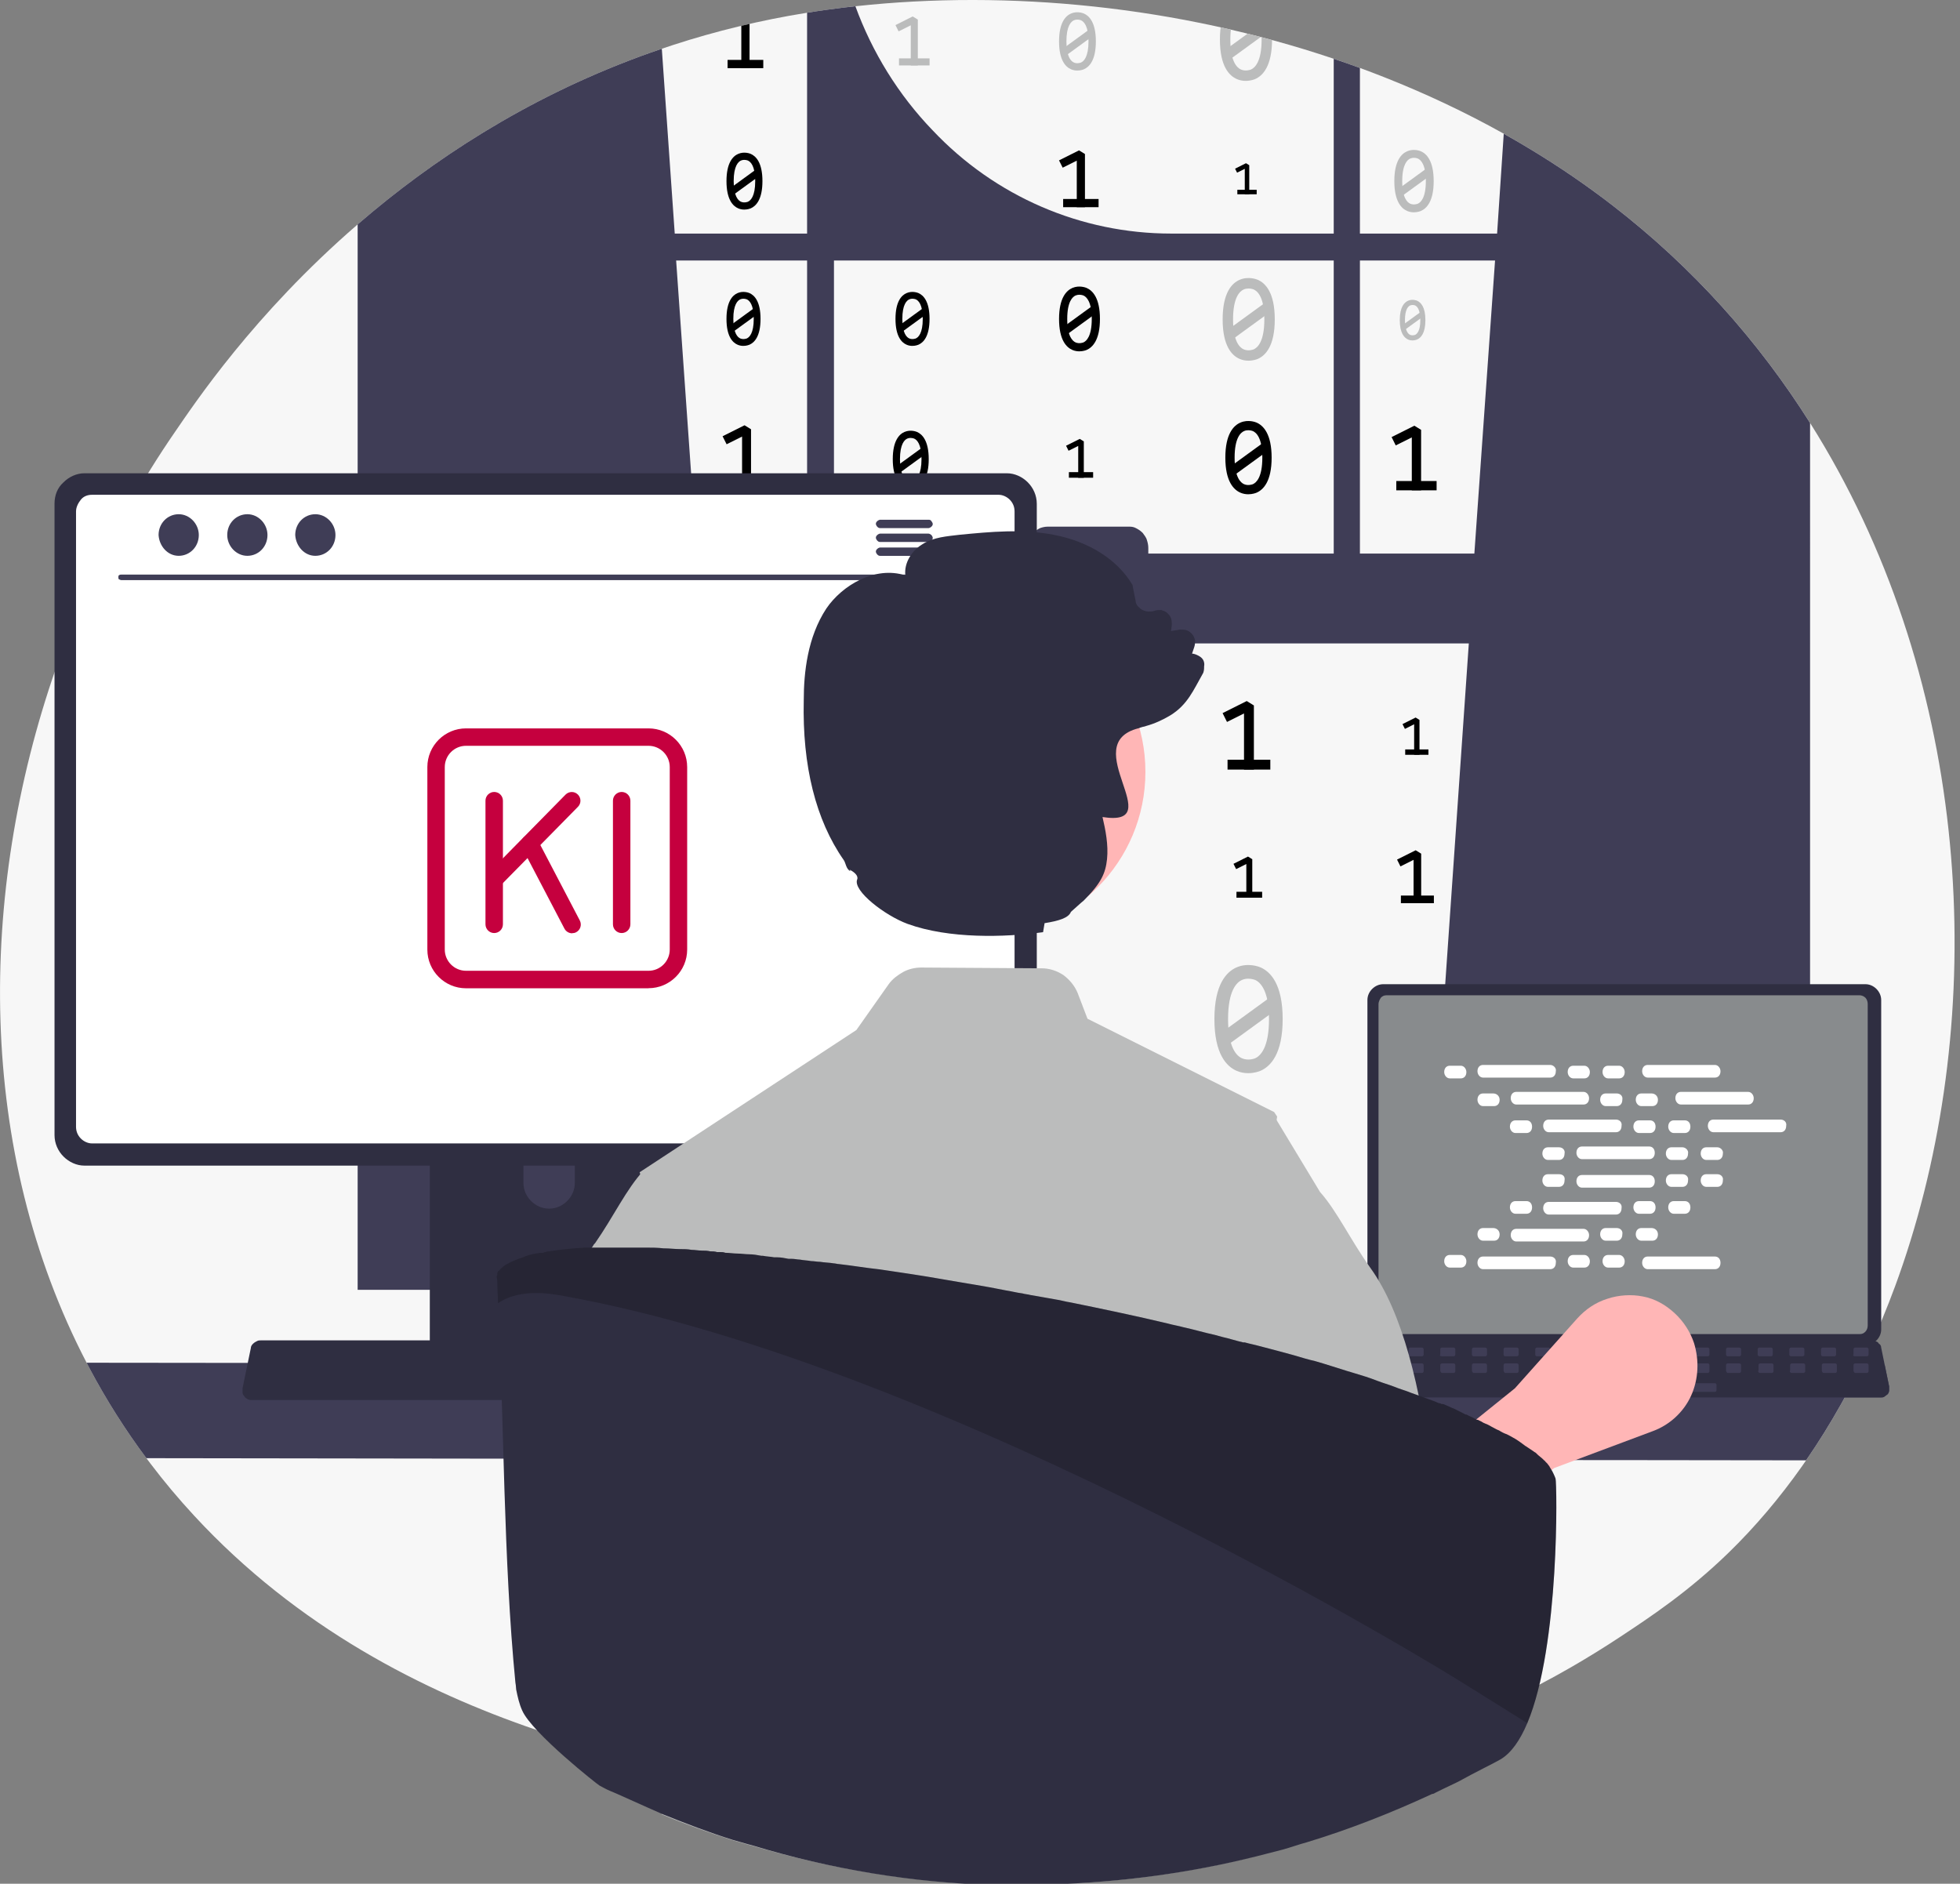 <?xml version="1.0" encoding="UTF-8"?>
<svg id="Ebene_1" xmlns="http://www.w3.org/2000/svg" xmlns:xlink="http://www.w3.org/1999/xlink" viewBox="0 0 719 691">
  <rect x="0" y="0" width="719" height="691" fill="#808080" stroke="none"/>
  <defs>
    <style>
      .cls-1 {
        fill: #2f2e41;
      }

      .cls-2 {
        fill: #fff;
      }

      .cls-3 {
        fill: #ffb6b6;
      }

      .cls-4, .cls-5 {
        fill: #c5003e;
      }

      .cls-6 {
        fill: #888b8d;
      }

      .cls-7 {
        fill: none;
      }

      .cls-8 {
        fill: #3f3d56;
      }

      .cls-9 {
        isolation: isolate;
        opacity: .2;
      }

      .cls-5, .cls-10 {
        opacity: 0;
      }

      .cls-10, .cls-11 {
        fill: #bbbcbc;
      }

      .cls-12 {
        clip-path: url(#clippath);
      }

      .cls-13 {
        fill: #f7f7f7;
      }
    </style>
    <clipPath id="clippath">
      <path class="cls-7" d="M695.05,472.2c-1.38,3.74-2.83,7.45-4.34,11.09-.2.5-.41.99-.62,1.48-.97,2.35-1.98,4.67-3.01,6.97-.19.41-.37.82-.56,1.23-.35.78-.71,1.56-1.08,2.34-.01.03-.03.06-.04.09-.29.66-.6,1.31-.91,1.96-.03.05-.05.11-.08.16-.2.44-.41.87-.62,1.31-.21.44-.42.87-.63,1.3-.08.18-.17.36-.26.54-.41.85-.83,1.7-1.25,2.55-.07.13-.13.27-.2.4-.22.44-.45.88-.68,1.33-.41.83-.83,1.64-1.26,2.46-.92,1.75-1.84,3.49-2.79,5.21-.43.8-.87,1.59-1.31,2.38-4.02,7.17-8.31,14.08-12.87,20.69-.47.7-.95,1.4-1.44,2.09-8.26,11.71-17.34,22.44-27.2,32-14.73,14.27-28.66,23.47-39.67,30.74-2.77,1.83-5.56,3.62-8.35,5.34-.28.18-.56.35-.84.52h0c-2.94,1.82-5.87,3.57-8.83,5.27-3.8,2.19-7.62,4.29-11.45,6.3-1.78.94-3.57,1.86-5.36,2.76-1.9.97-3.81,1.91-5.72,2.83-1.34.65-2.69,1.29-4.03,1.91-4.58,2.15-9.17,4.18-13.76,6.09h0c-2.39,1-4.76,1.97-7.15,2.91h-.01c-13.79,5.43-27.57,9.9-41.2,13.57-9.5,2.56-18.93,4.72-28.22,6.53-34.02,6.66-66.25,8.69-94.06,8.48h-.75s-.03-.01-.03-.01c-41.16-.38-72.47-5.65-85.24-8.04-7.11-1.33-15.21-2.85-24.06-4.7-17.14-3.58-37.12-8.43-58.26-15.65h-.01c-41.64-14.21-87.78-37.61-125.72-78.68-5.68-6.14-11-12.48-15.94-19.01-.52-.68-1.03-1.36-1.54-2.05-7.76-10.41-14.62-21.28-20.61-32.49-.45-.84-.89-1.68-1.32-2.52-40.43-77.66-40.05-171.85-11.34-254.51,1.37-3.94,2.8-7.86,4.3-11.74,1.15-3.03,2.36-6.03,3.6-9.02,1.32-3.19,2.69-6.36,4.1-9.5,2.25-5.05,4.62-10.03,7.1-14.94,1.12-2.22,2.26-4.44,3.42-6.63.17-.33.34-.65.51-.97,1.2-2.26,2.43-4.51,3.69-6.73,5.29-9.46,10.99-18.62,17.06-27.43,7.03-10.19,28.7-42.99,67-76.1,1.87-1.62,3.78-3.23,5.73-4.85,27.27-22.59,62.35-44.83,105.85-59.58,1.46-.5,2.93-.99,4.41-1.47,15.26-4.95,31.55-8.96,48.88-11.74,2.35-.38,4.71-.74,7.1-1.07,2.09-.29,4.19-.56,6.31-.82,1.39-.16,2.79-.33,4.18-.48.04,0,.09-.01.13-.01,56.44-6.14,118.21-.01,175.47,19.27,2.91.98,5.81,1.99,8.7,3.04.3.11.61.22.91.33,2.94,1.07,5.86,2.19,8.78,3.34,15.12,5.96,29.85,12.88,43.98,20.78,3.6,2.02,7.17,4.1,10.69,6.25,10.04,6.11,19.73,12.74,29.02,19.9,29.81,22.98,53.88,50.17,72.66,79.95,3.57,5.67,6.96,11.43,10.15,17.27,51.52,94.19,54.14,209.79,20.9,299.78Z"/>
    </clipPath>
  </defs>
  <path class="cls-13" d="M695.05,472.2c-1.38,3.74-2.83,7.45-4.34,11.09-.2.5-.41.99-.62,1.48-.97,2.35-1.98,4.67-3.01,6.97-.19.41-.37.82-.56,1.23-.35.78-.71,1.56-1.08,2.34-.01.03-.03.06-.04.09-.29.66-.6,1.31-.91,1.96-.03.05-.05.11-.08.16-.2.44-.41.87-.62,1.31-.21.44-.42.87-.63,1.3-.08.18-.17.36-.26.54-.41.85-.83,1.7-1.25,2.55-.07.13-.13.27-.2.4-.22.44-.45.88-.68,1.33-.41.83-.83,1.64-1.26,2.46-.92,1.75-1.84,3.49-2.79,5.21-.43.8-.87,1.59-1.31,2.38-4.02,7.17-8.31,14.08-12.87,20.69-.47.7-.95,1.4-1.44,2.09-8.26,11.71-17.34,22.44-27.2,32-14.73,14.27-28.66,23.47-39.67,30.74-2.77,1.83-5.56,3.62-8.35,5.34-.28.18-.56.35-.84.52h0c-2.94,1.82-5.87,3.57-8.83,5.27-3.8,2.19-7.62,4.29-11.45,6.3-1.78.94-3.57,1.86-5.36,2.76-1.9.97-3.81,1.91-5.72,2.83-1.34.65-2.69,1.29-4.03,1.91-4.58,2.15-9.17,4.18-13.76,6.09h0c-2.39,1-4.76,1.97-7.15,2.91h-.01c-13.79,5.43-27.57,9.9-41.2,13.57-9.5,2.56-18.93,4.72-28.22,6.53-34.02,6.66-66.25,8.69-94.06,8.48h-.75s-.03-.01-.03-.01c-41.16-.38-72.47-5.65-85.24-8.04-7.11-1.33-15.21-2.85-24.06-4.7-17.14-3.58-37.12-8.43-58.26-15.65h-.01c-41.64-14.21-87.78-37.61-125.72-78.68-5.68-6.14-11-12.48-15.94-19.01-.52-.68-1.03-1.36-1.54-2.05-7.76-10.41-14.62-21.28-20.61-32.49-.45-.84-.89-1.68-1.32-2.52-40.43-77.66-40.05-171.85-11.34-254.51,1.37-3.94,2.8-7.86,4.3-11.74,1.15-3.03,2.36-6.03,3.6-9.02,1.32-3.19,2.69-6.36,4.1-9.5,2.25-5.05,4.62-10.03,7.1-14.94,1.12-2.22,2.26-4.44,3.42-6.63.17-.33.34-.65.51-.97,1.2-2.26,2.43-4.51,3.69-6.73,5.29-9.46,10.99-18.62,17.06-27.43,7.03-10.19,28.7-42.99,67-76.1,1.87-1.62,3.78-3.23,5.73-4.85,27.27-22.59,62.35-44.83,105.85-59.58,1.46-.5,2.93-.99,4.41-1.47,15.26-4.95,31.55-8.96,48.88-11.74,2.35-.38,4.71-.74,7.1-1.07,2.09-.29,4.19-.56,6.31-.82,1.39-.16,2.79-.33,4.18-.48.04,0,.09-.01.13-.01,56.44-6.14,118.21-.01,175.47,19.27,2.91.98,5.81,1.99,8.7,3.04.3.11.61.22.91.33,2.94,1.07,5.86,2.19,8.78,3.34,15.12,5.96,29.85,12.88,43.98,20.78,3.6,2.02,7.17,4.1,10.69,6.25,10.04,6.11,19.73,12.74,29.02,19.9,29.81,22.98,53.88,50.17,72.66,79.95,3.57,5.67,6.96,11.43,10.15,17.27,51.52,94.19,54.14,209.79,20.9,299.78Z"/>
  <g class="cls-12">
    <g>
      <path d="M334.03,178.88c-.67,0-1.44-.11-2.21-.44-1.97-.84-4.32-3.26-4.32-10s2.35-9.16,4.32-10c2.21-.94,4.32-.1,4.55,0h0c1.97.84,4.32,3.26,4.32,10s-2.35,9.16-4.32,10c-.15.06-1.09.44-2.34.44ZM334.03,160.64c-.37,0-.78.06-1.18.23-1.01.43-2.71,1.99-2.71,7.58s1.7,7.14,2.71,7.57c1.21.52,2.47,0,2.48,0,1.01-.43,2.71-1.99,2.71-7.57s-1.7-7.14-2.71-7.57c-.01,0-.57-.23-1.3-.23Z"/>
      <rect x="328.11" y="167.56" width="11.95" height="2.64" transform="translate(-35.44 228.75) rotate(-36.02)"/>
    </g>
    <g>
      <path d="M395.93,128.88c-.77,0-1.64-.13-2.52-.5-2.24-.96-4.91-3.71-4.91-11.38s2.67-10.42,4.91-11.38c2.52-1.07,4.91-.11,5.18,0h0c2.24.96,4.91,3.71,4.91,11.38s-2.67,10.42-4.91,11.38c-.17.07-1.24.5-2.66.5ZM395.94,108.12c-.42,0-.89.07-1.35.26-1.15.49-3.09,2.27-3.09,8.62s1.94,8.13,3.09,8.62c1.38.59,2.81,0,2.82,0,1.15-.49,3.09-2.27,3.09-8.62s-1.93-8.13-3.09-8.62c-.01,0-.65-.26-1.48-.26Z"/>
      <rect x="389.2" y="116" width="13.6" height="3" transform="translate(6.61 255.33) rotate(-36.02)"/>
    </g>
    <g>
      <path class="cls-11" d="M395.19,25.88c-.69,0-1.47-.11-2.27-.45-2.02-.86-4.42-3.34-4.42-10.24s2.4-9.38,4.42-10.24c2.26-.97,4.42-.1,4.66,0h0c2.02.86,4.42,3.34,4.42,10.24s-2.4,9.38-4.42,10.24c-.16.07-1.12.45-2.39.45ZM395.19,7.19c-.38,0-.8.06-1.21.24-1.04.44-2.78,2.04-2.78,7.76s1.74,7.32,2.78,7.76c1.24.53,2.53,0,2.54,0,1.04-.44,2.78-2.04,2.78-7.76s-1.74-7.31-2.78-7.76c-.01,0-.58-.24-1.33-.24Z"/>
      <rect class="cls-11" x="389.13" y="14.29" width="12.24" height="2.7" transform="translate(66.37 235.42) rotate(-36.02)"/>
    </g>
    <g>
      <path class="cls-11" d="M518.65,77.88c-.74,0-1.58-.12-2.43-.48-2.16-.92-4.73-3.57-4.73-10.96s2.57-10.04,4.73-10.96c2.42-1.03,4.73-.11,4.98,0h0c2.16.92,4.73,3.57,4.73,10.96s-2.57,10.04-4.73,10.96c-.17.07-1.2.48-2.56.48ZM518.66,57.89c-.4,0-.85.06-1.3.25-1.11.47-2.97,2.18-2.97,8.3s1.86,7.83,2.97,8.3c1.33.57,2.71,0,2.72,0,1.11-.47,2.97-2.18,2.97-8.3s-1.86-7.82-2.97-8.3c-.01,0-.62-.25-1.42-.25Z"/>
      <rect class="cls-11" x="512.17" y="65.48" width="13.1" height="2.89" transform="translate(59.81 317.83) rotate(-36.02)"/>
    </g>
    <g>
      <path class="cls-11" d="M518.15,124.88c-.48,0-1.02-.08-1.58-.32-1.4-.6-3.08-2.32-3.08-7.13s1.67-6.53,3.08-7.13c1.58-.67,3.08-.07,3.24,0h0c1.4.6,3.08,2.32,3.08,7.13s-1.67,6.53-3.08,7.13c-.11.05-.78.31-1.66.31ZM518.16,111.88c-.26,0-.55.04-.84.16-.72.31-1.93,1.42-1.93,5.4s1.21,5.09,1.93,5.4c.87.37,1.76,0,1.77,0,.72-.31,1.93-1.42,1.93-5.4s-1.21-5.09-1.93-5.4c0,0-.41-.17-.92-.17Z"/>
      <rect class="cls-11" x="513.94" y="116.82" width="8.52" height="1.88" transform="translate(29.82 327.24) rotate(-36.02)"/>
    </g>
    <g>
      <path d="M457.91,181.31c-.87,0-1.85-.14-2.85-.57-2.53-1.08-5.56-4.19-5.56-12.87s3.02-11.79,5.56-12.87c2.85-1.21,5.56-.13,5.86,0h0c2.53,1.08,5.56,4.19,5.56,12.87s-3.02,11.79-5.56,12.87c-.2.08-1.41.57-3.01.57ZM457.91,157.82c-.47,0-1,.07-1.52.3-1.3.56-3.49,2.56-3.49,9.75s2.19,9.19,3.49,9.75c1.56.67,3.18,0,3.19,0,1.3-.56,3.49-2.56,3.49-9.75s-2.19-9.19-3.49-9.75c-.02,0-.73-.3-1.67-.3Z"/>
      <rect x="450.29" y="166.74" width="15.39" height="3.39" transform="translate(-11.49 301.52) rotate(-36.02)"/>
    </g>
    <g>
      <path class="cls-11" d="M457.98,132.31c-.98,0-2.09-.16-3.21-.64-2.86-1.22-6.26-4.73-6.26-14.52s3.41-13.3,6.26-14.52c3.21-1.37,6.27-.14,6.6,0h0c2.86,1.22,6.26,4.73,6.26,14.52s-3.41,13.3-6.26,14.52c-.22.09-1.58.64-3.39.64ZM457.99,105.83c-.53,0-1.13.08-1.72.34-1.47.63-3.94,2.89-3.94,11s2.47,10.37,3.94,11c1.76.75,3.59,0,3.6,0,1.47-.63,3.94-2.89,3.94-11s-2.47-10.37-3.94-11c-.02,0-.83-.34-1.88-.34Z"/>
      <rect class="cls-11" x="449.39" y="115.88" width="17.35" height="3.83" transform="translate(18.3 291.89) rotate(-36.02)"/>
    </g>
    <g>
      <path class="cls-11" d="M457.9,393.67c-1.28,0-2.73-.21-4.21-.84-3.74-1.6-8.2-6.19-8.2-19s4.46-17.4,8.2-19c4.2-1.79,8.2-.19,8.64,0h0c3.74,1.6,8.2,6.19,8.2,19s-4.46,17.4-8.2,19c-.29.12-2.07.84-4.44.84ZM457.91,359.01c-.7,0-1.48.11-2.25.44-1.93.82-5.16,3.78-5.16,14.39s3.23,13.57,5.16,14.39c2.31.99,4.69,0,4.71,0,1.92-.82,5.15-3.78,5.15-14.39s-3.23-13.57-5.15-14.39c-.02,0-1.08-.44-2.46-.44Z"/>
      <rect class="cls-11" x="446.67" y="372.17" width="22.71" height="5.01" transform="translate(-132.76 340.97) rotate(-36.02)"/>
    </g>
    <g>
      <path class="cls-11" d="M456.98,29.67c-.98,0-2.09-.16-3.21-.64-2.86-1.22-6.26-4.73-6.26-14.52s3.41-13.3,6.26-14.52c3.21-1.37,6.27-.14,6.6,0h0c2.86,1.22,6.26,4.73,6.26,14.52s-3.41,13.3-6.26,14.52c-.22.09-1.58.64-3.39.64ZM456.99,3.18c-.53,0-1.13.08-1.72.34-1.47.63-3.94,2.89-3.94,11s2.47,10.37,3.94,11c1.76.75,3.59,0,3.6,0,1.47-.63,3.94-2.89,3.94-11s-2.47-10.37-3.94-11c-.02,0-.83-.34-1.88-.34Z"/>
      <rect class="cls-11" x="448.39" y="13.24" width="17.35" height="3.83" transform="translate(78.47 271.68) rotate(-36.02)"/>
    </g>
    <g>
      <path d="M334.69,126.88c-.64,0-1.36-.1-2.1-.42-1.87-.8-4.09-3.09-4.09-9.48s2.23-8.69,4.09-9.48c2.1-.89,4.09-.09,4.31,0h0c1.87.8,4.09,3.09,4.09,9.48s-2.23,8.69-4.09,9.48c-.14.06-1.04.42-2.22.42ZM334.7,109.58c-.35,0-.74.05-1.12.22-.96.41-2.57,1.89-2.57,7.18s1.61,6.77,2.57,7.18c1.15.49,2.34,0,2.35,0,.96-.41,2.57-1.89,2.57-7.18s-1.61-6.77-2.57-7.18c-.01,0-.54-.22-1.23-.22Z"/>
      <rect x="329.08" y="116.15" width="11.33" height="2.5" transform="translate(-5.04 219.3) rotate(-36.02)"/>
    </g>
    <g>
      <path d="M272.69,126.88c-.64,0-1.36-.1-2.1-.42-1.87-.8-4.09-3.09-4.09-9.48s2.23-8.69,4.09-9.48c2.1-.89,4.09-.09,4.31,0h0c1.87.8,4.09,3.09,4.09,9.48s-2.23,8.69-4.09,9.48c-.14.06-1.04.42-2.22.42ZM272.7,109.58c-.35,0-.74.05-1.12.22-.96.41-2.57,1.89-2.57,7.18s1.61,6.77,2.57,7.18c1.15.49,2.34,0,2.35,0,.96-.41,2.57-1.89,2.57-7.18s-1.61-6.77-2.57-7.18c-.01,0-.54-.22-1.23-.22Z"/>
      <rect x="267.08" y="116.15" width="11.33" height="2.5" transform="translate(-16.89 182.84) rotate(-36.02)"/>
    </g>
    <g>
      <path d="M273.03,76.88c-.67,0-1.44-.11-2.21-.44-1.97-.84-4.32-3.26-4.32-10s2.35-9.16,4.32-10c2.21-.94,4.32-.1,4.55,0h0c1.97.84,4.32,3.26,4.32,10s-2.35,9.16-4.32,10c-.15.06-1.09.44-2.34.44ZM273.03,58.64c-.37,0-.78.06-1.18.23-1.01.43-2.71,1.99-2.71,7.58s1.7,7.14,2.71,7.57c1.21.52,2.47,0,2.48,0,1.01-.43,2.71-1.99,2.71-7.57s-1.7-7.14-2.71-7.57c-.01,0-.57-.23-1.3-.23Z"/>
      <rect x="267.11" y="65.56" width="11.95" height="2.64" transform="translate(12.88 173.38) rotate(-36.02)"/>
    </g>
    <g>
      <polygon points="398 76 395 76 395 58.93 389.83 61.51 388.49 58.83 395.83 55.16 398 56.5 398 76"/>
      <rect x="390" y="73" width="13" height="3"/>
    </g>
    <g>
      <polygon points="521.31 179.87 517.9 179.87 517.9 160.45 512.01 163.39 510.49 160.33 518.84 156.16 521.31 157.68 521.31 179.87"/>
      <rect x="512.21" y="176.46" width="14.79" height="3.41"/>
    </g>
    <g>
      <polygon points="459.97 282.31 456.35 282.31 456.35 261.71 450.11 264.83 448.49 261.59 457.35 257.16 459.97 258.78 459.97 282.31"/>
      <rect x="450.31" y="278.69" width="15.69" height="3.62"/>
    </g>
    <g>
      <polygon points="521.34 331.31 518.55 331.31 518.55 315.41 513.74 317.82 512.49 315.32 519.32 311.9 521.34 313.15 521.34 331.31"/>
      <rect x="513.9" y="328.52" width="12.1" height="2.79"/>
    </g>
    <g>
      <polygon points="459.38 329.31 457.2 329.31 457.2 316.94 453.46 318.81 452.49 316.87 457.81 314.21 459.38 315.18 459.38 329.31"/>
      <rect x="453.58" y="327.14" width="9.42" height="2.17"/>
    </g>
    <g>
      <polygon points="520.72 276.87 518.76 276.87 518.76 265.68 515.37 267.38 514.49 265.62 519.3 263.21 520.72 264.09 520.72 276.87"/>
      <rect x="515.48" y="274.91" width="8.52" height="1.97"/>
    </g>
    <g>
      <polygon class="cls-11" points="336.69 24 334.1 24 334.1 9.28 329.64 11.51 328.49 9.2 334.82 6.03 336.69 7.19 336.69 24"/>
      <rect class="cls-11" x="329.79" y="21.41" width="11.21" height="2.59"/>
    </g>
    <g>
      <polygon points="274.96 25 271.94 25 271.94 7.8 266.73 10.4 265.38 7.7 272.77 4 274.96 5.35 274.96 25"/>
      <rect x="266.9" y="21.98" width="13.1" height="3.02"/>
    </g>
    <g>
      <polygon points="275.51 178.87 272.22 178.87 272.22 160.14 266.55 162.97 265.07 160.03 273.13 156 275.51 157.47 275.51 178.87"/>
      <rect x="266.73" y="175.58" width="14.27" height="3.29"/>
    </g>
    <g>
      <polygon points="397.58 175.26 395.53 175.26 395.53 163.58 391.99 165.35 391.07 163.51 396.1 161 397.58 161.92 397.58 175.26"/>
      <rect x="392.11" y="173.2" width="8.89" height="2.05"/>
    </g>
    <g>
      <polygon points="458.27 71.26 456.63 71.26 456.63 61.93 453.81 63.34 453.07 61.88 457.08 59.87 458.27 60.61 458.27 71.26"/>
      <rect x="453.9" y="69.62" width="7.1" height="1.64"/>
    </g>
  </g>
  <g>
    <g>
      <path class="cls-8" d="M591.34,75.2c-9.29-7.16-18.98-13.79-29.02-19.9-3.52-2.15-7.09-4.23-10.69-6.25l-2.44,36.63h-50.32V24.93c-.3-.11-.61-.22-.91-.33-2.89-1.05-5.79-2.06-8.7-3.04v64.12h-59.67c-32.87,0-64.49-13.5-87.5-37.91-12.53-13-22.12-28.57-28.3-45.48-.04,0-.09.01-.13.01-1.39.15-2.79.32-4.18.48-2.12.26-4.22.53-6.31.82-2.39.33-4.75.69-7.1,1.07v81.01h-48.55l-4.74-67.8c-43.5,14.75-78.58,36.99-105.85,59.58-1.95,1.62-3.86,3.23-5.73,4.85v390.83h143.38l-.91-13.08-.35-5.1-.03-.52-1.24-17.92-.2-2.86-.12-1.81-.08-1.24h0s-.35-4.9-.35-4.9l-.15-2.17-.88-12.63-.28-4.09-3.52-50.64-.49-7.07-.42-6.09-.35-5.08-.56-8.08-.47-6.85-.44-6.31-.5-7.13-5.1-73.54h280.68l-8.66,125-.29,4.07-.95,13.77-.26,3.63-3.74,54.02-.77,11.05-1.48,21.55-.28,4.02h141.61V155.15c-18.78-29.78-42.85-56.97-72.66-79.95ZM254.4,185.84l-.36-5.11-.58-8.06-5.43-77.12h48.04v107.51h-40.46l-.67-9.52-.54-7.7ZM489.26,203.06h-68.02v-2.08c0-1.04-.25-2.08-.51-2.85-.25-1.05-1.01-1.82-1.51-2.6-.77-.78-1.52-1.3-2.53-1.81-1.01-.53-1.77-.53-2.78-.53h-29.59c-1.01,0-2.02.26-2.78.53-.87.43-1.54.88-2.19,1.48-.12.11-.23.22-.34.33-.75.78-1.26,1.55-1.52,2.6-.24,1.04-.5,2.07-.5,2.85v2.08h-71.06v-107.51h183.33v107.51ZM498.87,203.06v-107.51h49.57l-7.59,107.51h-41.98Z"/>
      <path class="cls-8" d="M693,508.55v1.46c0,.58-.3,1.16-.58,1.45-.3.29-.88.58-1.18.87-.28.29-.86.29-1.44.29h-13.08c-.43.8-.87,1.59-1.31,2.38-4.02,7.17-8.31,14.08-12.87,20.69l-71.49-.09h-9.41s-3.69-.01-3.69-.01l-11.64-.02-17.99-.02-16.09-.03h-7.88s-1.18,0-1.18,0l-49.96-.07h-7.47s-16.8-.03-16.8-.03l-11.05-.02-14.33-.02h-.01l-41.28-.05-75.73-.1h-3.73l-21.59-.03h-12.47s-41.79-.07-41.79-.07l-8.56-.02-23.42-.03h-10.27s-131.02-.18-131.02-.18c-7.76-10.41-14.62-21.28-20.61-32.49-.45-.84-.89-1.68-1.32-2.52l38.42.04,24.6.03h0l44.6.06,19.67.03,24.58.03,16.93.02,16.7.02,14.12.02h.54l12.55.02h12.88s22.44.04,22.44.04h9.63s1.35.01,1.35.01h5.78s0,0,.01,0l16.19.02,23.58.02,109.3.13h8.71s14.86.03,14.86.03l8.9.02h8.17s12.34.03,12.34.03h11.93s6.23.02,6.23.02h9.61s7.42.01,7.42.01l6.19.02h11.61s5.44.02,5.44.02h11.91s6.16.02,6.16.02h11.62s5.46.02,5.46.02h11.62s6.13.02,6.13.02h11.61s5.5.01,5.5.01h6.12s5.5.02,5.5.02h11.9s6.12.02,6.12.02h5.5s6.12,0,6.12,0h5.51s6.09.02,6.09.02h5.52s5.94.01,5.94.01l1.62,7.87Z"/>
      <g>
        <path class="cls-1" d="M501.62,366.84v120.8c0,1.45.58,2.9,1.74,4.07,1.16,1.16,2.61,1.74,4.07,1.74h176.85c1.45,0,2.9-.58,4.07-1.74s1.74-2.61,1.74-4.07v-120.8c0-1.45-.58-2.9-1.74-4.07-1.16-1.16-2.61-1.74-4.07-1.74h-176.85c-1.45,0-2.9.58-4.07,1.74s-1.74,2.61-1.74,4.07Z"/>
        <path class="cls-6" d="M505.69,368.29v117.9c0,.87.29,1.74.87,2.32s1.45.87,2.03.87h173.66c.87,0,1.45-.29,2.03-.87s.87-1.45.87-2.32v-117.9c0-.87-.29-1.74-.87-2.32-.58-.58-1.45-.87-2.03-.87h-173.66c-.87,0-1.45.29-2.03.87-.58.87-.87,1.74-.87,2.32Z"/>
        <path class="cls-1" d="M693,508.55v1.46c0,.58-.3,1.16-.58,1.45-.3.29-.88.58-1.18.87-.28.29-.86.29-1.44.29h-189.34c-.58,0-.87,0-1.45-.29-.29,0-.87-.58-1.16-.87-.29-.58-.58-.87-.88-1.45v-1.46l.92-4.51.73-3.58h.01l.41-2.03.18-.87.27-1.32.39-1.91c.29-.58.58-.88.87-1.46.29-.28.87-.58,1.45-.87.3-.29.88-.29,1.16-.29h183.24c.12,0,.3,0,.48.03.25.02.51.09.68.26.08,0,.18.01.25.02.49.07.96.35,1.21.85.58.3.86.88.86,1.46l.89,4.35.41,2,1.62,7.87Z"/>
        <path class="cls-8" d="M680.51,497.52h4.36c.29,0,.58-.29.58-.58v-2.03c0-.29-.29-.58-.58-.58h-4.36c-.29,0-.58.29-.58.58v2.03c-.29.29,0,.58.58.58Z"/>
        <path class="cls-8" d="M668.6,497.52h4.36c.29,0,.58-.29.58-.58v-2.03c0-.29-.29-.58-.58-.58h-4.36c-.29,0-.58.29-.58.58v2.03c0,.29.29.58.58.58Z"/>
        <path class="cls-8" d="M656.98,497.52h4.36c.29,0,.58-.29.58-.58v-2.03c0-.29-.29-.58-.58-.58h-4.36c-.29,0-.58.29-.58.58v2.03c0,.29.29.58.58.58Z"/>
        <path class="cls-8" d="M645.37,497.52h4.36c.29,0,.58-.29.58-.58v-2.03c0-.29-.29-.58-.58-.58h-4.36c-.29,0-.58.29-.58.58v2.03c0,.29.29.58.58.58Z"/>
        <path class="cls-8" d="M633.75,497.52h4.36c.29,0,.58-.29.58-.58v-2.03c0-.29-.29-.58-.58-.58h-4.36c-.29,0-.58.29-.58.58v2.03c0,.29.29.58.58.58Z"/>
        <path class="cls-8" d="M622.14,497.52h4.36c.29,0,.58-.29.58-.58v-2.03c0-.29-.29-.58-.58-.58h-4.36c-.29,0-.58.29-.58.58v2.03c-.29.29.29.58.58.58Z"/>
        <path class="cls-8" d="M610.52,497.52h4.36c.29,0,.58-.29.58-.58v-2.03c0-.29-.29-.58-.58-.58h-4.36c-.29,0-.58.29-.58.58v2.03c-.29.29,0,.58.58.58Z"/>
        <path class="cls-8" d="M598.9,497.52h4.36c.29,0,.58-.29.58-.58v-2.03c0-.29-.29-.58-.58-.58h-4.36c-.29,0-.58.29-.58.58v2.03c-.29.29,0,.58.58.58Z"/>
        <path class="cls-8" d="M587,497.52h4.36c.29,0,.58-.29.58-.58v-2.03c0-.29-.29-.58-.58-.58h-4.36c-.29,0-.58.29-.58.58v2.03c0,.29.29.58.58.58Z"/>
        <path class="cls-8" d="M575.38,497.52h4.36c.29,0,.58-.29.58-.58v-2.03c0-.29-.29-.58-.58-.58h-4.36c-.29,0-.58.29-.58.58v2.03c0,.29.29.58.58.58Z"/>
        <path class="cls-8" d="M563.77,497.52h4.36c.29,0,.58-.29.58-.58v-2.03c0-.29-.29-.58-.58-.58h-4.36c-.29,0-.58.29-.58.58v2.03c0,.29.29.58.58.58Z"/>
        <path class="cls-8" d="M552.15,497.52h4.36c.29,0,.58-.29.58-.58v-2.03c0-.29-.29-.58-.58-.58h-4.36c-.29,0-.58.29-.58.58v2.03c0,.29.29.58.58.58Z"/>
        <path class="cls-8" d="M540.54,497.52h4.36c.29,0,.58-.29.58-.58v-2.03c0-.29-.29-.58-.58-.58h-4.36c-.29,0-.58.29-.58.58v2.03c0,.29.29.58.58.58Z"/>
        <path class="cls-8" d="M528.92,497.52h4.36c.29,0,.58-.29.58-.58v-2.03c0-.29-.29-.58-.58-.58h-4.36c-.29,0-.58.29-.58.58v2.03c-.29.29,0,.58.58.58Z"/>
        <path class="cls-8" d="M517.3,497.52h4.36c.29,0,.58-.29.58-.58v-2.03c0-.29-.29-.58-.58-.58h-4.36c-.29,0-.58.29-.58.58v2.03c-.29.29,0,.58.58.58Z"/>
        <path class="cls-8" d="M505.4,497.52h4.36c.29,0,.58-.29.58-.58v-2.03c0-.29-.29-.58-.58-.58h-4.36c-.29,0-.58.29-.58.58v2.03c0,.29.29.58.58.58Z"/>
        <path class="cls-8" d="M680.51,503.62h4.36c.29,0,.58-.29.58-.58v-2.32c0-.29-.29-.58-.58-.58h-4.36c-.29,0-.58.29-.58.58v2.03c0,.29.29.87.58.87Z"/>
        <path class="cls-8" d="M668.89,503.62h4.36c.29,0,.58-.29.58-.58v-2.32c0-.29-.29-.58-.58-.58h-4.36c-.29,0-.58.29-.58.58v2.03c0,.29.29.87.58.87Z"/>
        <path class="cls-8" d="M657.27,503.62h4.36c.29,0,.58-.29.58-.58v-2.32c0-.29-.29-.58-.58-.58h-4.36c-.29,0-.58.29-.58.58v2.03c-.29.29,0,.87.58.87Z"/>
        <path class="cls-8" d="M645.66,503.62h4.36c.29,0,.58-.29.58-.58v-2.32c0-.29-.29-.58-.58-.58h-4.36c-.29,0-.58.29-.58.58v2.03c-.29.29,0,.87.58.87Z"/>
        <path class="cls-8" d="M633.75,503.62h4.36c.29,0,.58-.29.58-.58v-2.32c0-.29-.29-.58-.58-.58h-4.36c-.29,0-.58.29-.58.58v2.03c0,.29.29.87.58.87Z"/>
        <path class="cls-8" d="M622.14,503.62h4.36c.29,0,.58-.29.58-.58v-2.32c0-.29-.29-.58-.58-.58h-4.36c-.29,0-.58.29-.58.58v2.03c0,.29.29.87.58.87Z"/>
        <path class="cls-8" d="M610.52,503.62h4.36c.29,0,.58-.29.58-.58v-2.32c0-.29-.29-.58-.58-.58h-4.36c-.29,0-.58.29-.58.58v2.03c0,.29.29.87.58.87Z"/>
        <path class="cls-8" d="M598.9,503.62h4.36c.29,0,.58-.29.58-.58v-2.32c0-.29-.29-.58-.58-.58h-4.36c-.29,0-.58.29-.58.58v2.03c0,.29.29.87.58.87Z"/>
        <path class="cls-8" d="M587.29,503.62h4.36c.29,0,.58-.29.58-.58v-2.32c0-.29-.29-.58-.58-.58h-4.36c-.29,0-.58.29-.58.58v2.03c0,.29.29.87.58.87Z"/>
        <path class="cls-8" d="M575.67,503.62h4.36c.29,0,.58-.29.58-.58v-2.32c0-.29-.29-.58-.58-.58h-4.36c-.29,0-.58.29-.58.58v2.03c-.29.29,0,.87.58.87Z"/>
        <path class="cls-8" d="M564.06,503.62h4.36c.29,0,.58-.29.58-.58v-2.32c0-.29-.29-.58-.58-.58h-4.36c-.29,0-.58.29-.58.58v2.03c-.29.29,0,.87.58.87Z"/>
        <path class="cls-8" d="M552.15,503.62h4.36c.29,0,.58-.29.58-.58v-2.32c0-.29-.29-.58-.58-.58h-4.36c-.29,0-.58.29-.58.58v2.03c0,.29.29.87.58.87Z"/>
        <path class="cls-8" d="M540.54,503.62h4.36c.29,0,.58-.29.58-.58v-2.32c0-.29-.29-.58-.58-.58h-4.36c-.29,0-.58.29-.58.58v2.03c0,.29.29.87.58.87Z"/>
        <path class="cls-8" d="M528.92,503.62h4.36c.29,0,.58-.29.58-.58v-2.32c0-.29-.29-.58-.58-.58h-4.36c-.29,0-.58.29-.58.58v2.03c0,.29.29.87.58.87Z"/>
        <path class="cls-8" d="M517.3,503.62h4.36c.29,0,.58-.29.58-.58v-2.32c0-.29-.29-.58-.58-.58h-4.36c-.29,0-.58.29-.58.58v2.03c0,.29.29.87.58.87Z"/>
        <path class="cls-8" d="M505.69,503.62h4.36c.29,0,.58-.29.58-.58v-2.32c0-.29-.29-.58-.58-.58h-4.36c-.29,0-.58.29-.58.58v2.03c0,.29.29.87.58.87Z"/>
        <path class="cls-8" d="M583.8,510.59h45.3c.29,0,.58-.29.58-.58v-2.03c0-.29-.29-.58-.58-.58h-45.3c-.29,0-.58.29-.58.58v2.03c0,.29.29.58.58.58Z"/>
        <path class="cls-2" d="M535.89,390.94h-4.07c-1.16,0-2.03.87-2.03,2.32,0,1.16.87,2.32,2.03,2.32h4.07c1.16,0,2.03-.87,2.03-2.32,0-1.16-.87-2.32-2.03-2.32Z"/>
        <path class="cls-2" d="M581.19,390.94h-4.07c-1.16,0-2.03.87-2.03,2.32,0,1.16.87,2.32,2.03,2.32h4.07c1.16,0,2.03-.87,2.03-2.32,0-1.16-.87-2.32-2.03-2.32Z"/>
        <path class="cls-2" d="M593.97,390.94h-4.07c-1.16,0-2.03.87-2.03,2.32,0,1.16.87,2.32,2.03,2.32h4.07c1.16,0,2.03-.87,2.03-2.32,0-1.16-.87-2.32-2.03-2.32Z"/>
        <path class="cls-2" d="M568.7,390.65h-24.68c-1.16,0-2.03.87-2.03,2.32,0,1.16.87,2.32,2.03,2.32h24.68c1.16,0,2.03-.87,2.03-2.32.29-1.16-.87-2.32-2.03-2.32Z"/>
        <path class="cls-2" d="M629.11,390.65h-24.68c-1.16,0-2.03.87-2.03,2.32,0,1.16.87,2.32,2.03,2.32h24.68c1.16,0,2.03-.87,2.03-2.32,0-1.16-.87-2.32-2.03-2.32Z"/>
        <path class="cls-2" d="M547.8,401.11h-3.78c-1.16,0-2.03.87-2.03,2.32,0,1.16.87,2.32,2.03,2.32h4.07c1.16,0,2.03-.87,2.03-2.32,0-1.45-1.16-2.32-2.32-2.32Z"/>
        <path class="cls-2" d="M593.1,401.11h-4.07c-1.16,0-2.03.87-2.03,2.32,0,1.16.87,2.32,2.03,2.32h4.07c1.16,0,2.03-.87,2.03-2.32.29-1.45-.87-2.32-2.03-2.32Z"/>
        <path class="cls-2" d="M605.87,401.11h-3.78c-1.16,0-2.03.87-2.03,2.32,0,1.16.87,2.32,2.03,2.32h4.07c1.16,0,2.03-.87,2.03-2.32s-1.16-2.32-2.32-2.32Z"/>
        <path class="cls-2" d="M580.9,400.53h-24.68c-1.16,0-2.03.87-2.03,2.32,0,1.16.87,2.32,2.03,2.32h24.68c1.16,0,2.03-.87,2.03-2.32,0-1.16-.87-2.32-2.03-2.32Z"/>
        <path class="cls-2" d="M641.3,400.53h-24.68c-1.16,0-2.03.87-2.03,2.32,0,1.16.87,2.32,2.03,2.32h24.68c1.16,0,2.03-.87,2.03-2.32,0-1.16-.87-2.32-2.03-2.32Z"/>
        <path class="cls-2" d="M559.99,410.98h-4.07c-1.16,0-2.03.87-2.03,2.32,0,1.16.87,2.32,2.03,2.32h4.07c1.16,0,2.03-.87,2.03-2.32s-.87-2.32-2.03-2.32Z"/>
        <path class="cls-2" d="M605.29,410.98h-4.07c-1.16,0-2.03.87-2.03,2.32,0,1.16.87,2.32,2.03,2.32h4.07c1.16,0,2.03-.87,2.03-2.32,0-1.45-.87-2.32-2.03-2.32Z"/>
        <path class="cls-2" d="M618.07,410.98h-4.07c-1.16,0-2.03.87-2.03,2.32,0,1.16.87,2.32,2.03,2.32h4.07c1.16,0,2.03-.87,2.03-2.32s-.87-2.32-2.03-2.32Z"/>
        <path class="cls-2" d="M592.81,410.69h-24.68c-1.16,0-2.03.87-2.03,2.32,0,1.16.87,2.32,2.03,2.32h24.68c1.16,0,2.03-.87,2.03-2.32.29-1.45-.87-2.32-2.03-2.32Z"/>
        <path class="cls-2" d="M653.21,410.69h-24.68c-1.16,0-2.03.87-2.03,2.32,0,1.16.87,2.32,2.03,2.32h24.68c1.16,0,2.03-.87,2.03-2.32.29-1.45-.87-2.32-2.03-2.32Z"/>
        <path class="cls-2" d="M571.9,420.86h-4.07c-1.16,0-2.03.87-2.03,2.32,0,1.16.87,2.32,2.03,2.32h4.07c1.16,0,2.03-.87,2.03-2.32.29-1.16-.58-2.32-2.03-2.32Z"/>
        <path class="cls-2" d="M617.2,420.86h-4.07c-1.16,0-2.03.87-2.03,2.32,0,1.16.87,2.32,2.03,2.32h4.07c1.16,0,2.03-.87,2.03-2.32.29-1.16-.87-2.32-2.03-2.32Z"/>
        <path class="cls-2" d="M629.98,420.86h-4.07c-1.16,0-2.03.87-2.03,2.32,0,1.16.87,2.32,2.03,2.32h4.07c1.16,0,2.03-.87,2.03-2.32.29-1.16-.87-2.32-2.03-2.32Z"/>
        <path class="cls-2" d="M605,420.57h-24.68c-1.16,0-2.03.87-2.03,2.32,0,1.16.87,2.32,2.03,2.32h24.68c1.16,0,2.03-.87,2.03-2.32s-.87-2.32-2.03-2.32Z"/>
        <path class="cls-2" d="M581.19,460.35h-4.07c-1.16,0-2.03.87-2.03,2.32,0,1.16.87,2.32,2.03,2.32h4.07c1.16,0,2.03-.87,2.03-2.32,0-1.16-.87-2.32-2.03-2.32Z"/>
        <path class="cls-2" d="M593.97,460.35h-4.07c-1.16,0-2.03.87-2.03,2.32,0,1.16.87,2.32,2.03,2.32h4.07c1.16,0,2.03-.87,2.03-2.32,0-1.16-.87-2.32-2.03-2.32Z"/>
        <path class="cls-2" d="M629.11,460.93h-24.68c-1.16,0-2.03.87-2.03,2.32,0,1.16.87,2.32,2.03,2.32h24.68c1.16,0,2.03-.87,2.03-2.32s-.87-2.32-2.03-2.32Z"/>
        <path class="cls-2" d="M535.89,460.35h-4.07c-1.16,0-2.03.87-2.03,2.32,0,1.16.87,2.32,2.03,2.32h4.07c1.16,0,2.03-.87,2.03-2.32,0-1.16-.87-2.32-2.03-2.32Z"/>
        <path class="cls-2" d="M568.7,460.93h-24.68c-1.16,0-2.03.87-2.03,2.32,0,1.16.87,2.32,2.03,2.32h24.68c1.16,0,2.03-.87,2.03-2.32.29-1.45-.87-2.32-2.03-2.32Z"/>
        <path class="cls-2" d="M547.8,450.48h-3.78c-1.16,0-2.03.87-2.03,2.32,0,1.16.87,2.32,2.03,2.32h4.07c1.16,0,2.03-.87,2.03-2.32,0-1.45-1.16-2.32-2.32-2.32Z"/>
        <path class="cls-2" d="M593.1,450.48h-4.07c-1.16,0-2.03.87-2.03,2.32,0,1.16.87,2.32,2.03,2.32h4.07c1.16,0,2.03-.87,2.03-2.32.29-1.45-.87-2.32-2.03-2.32Z"/>
        <path class="cls-2" d="M605.87,450.48h-3.78c-1.16,0-2.03.87-2.03,2.32,0,1.16.87,2.32,2.03,2.32h4.07c1.16,0,2.03-.87,2.03-2.32s-1.16-2.32-2.32-2.32Z"/>
        <path class="cls-2" d="M580.9,450.77h-24.68c-1.16,0-2.03.87-2.03,2.32,0,1.16.87,2.32,2.03,2.32h24.68c1.16,0,2.03-.87,2.03-2.32,0-1.16-.87-2.32-2.03-2.32Z"/>
        <path class="cls-2" d="M559.99,440.6h-4.07c-1.16,0-2.03.87-2.03,2.32,0,1.16.87,2.32,2.03,2.32h4.07c1.16,0,2.03-.87,2.03-2.32s-.87-2.32-2.03-2.32Z"/>
        <path class="cls-2" d="M605.29,440.6h-4.07c-1.16,0-2.03.87-2.03,2.32,0,1.16.87,2.32,2.03,2.32h4.07c1.16,0,2.03-.87,2.03-2.32,0-1.45-.87-2.32-2.03-2.32Z"/>
        <path class="cls-2" d="M618.07,440.6h-4.07c-1.16,0-2.03.87-2.03,2.32,0,1.16.87,2.32,2.03,2.32h4.07c1.16,0,2.03-.87,2.03-2.32s-.87-2.32-2.03-2.32Z"/>
        <path class="cls-2" d="M592.81,440.89h-24.68c-1.16,0-2.03.87-2.03,2.32,0,1.16.87,2.32,2.03,2.32h24.68c1.16,0,2.03-.87,2.03-2.32.29-1.45-.87-2.32-2.03-2.32Z"/>
        <path class="cls-2" d="M571.9,430.73h-4.07c-1.16,0-2.03.87-2.03,2.32,0,1.16.87,2.32,2.03,2.32h4.07c1.16,0,2.03-.87,2.03-2.32.29-1.45-.58-2.32-2.03-2.32Z"/>
        <path class="cls-2" d="M617.2,430.73h-4.07c-1.16,0-2.03.87-2.03,2.32,0,1.16.87,2.32,2.03,2.32h4.07c1.16,0,2.03-.87,2.03-2.32.29-1.45-.87-2.32-2.03-2.32Z"/>
        <path class="cls-2" d="M629.98,430.73h-4.07c-1.16,0-2.03.87-2.03,2.32,0,1.16.87,2.32,2.03,2.32h4.07c1.16,0,2.03-.87,2.03-2.32.29-1.45-.87-2.32-2.03-2.32Z"/>
        <path class="cls-2" d="M605,431.02h-24.68c-1.16,0-2.03.87-2.03,2.32,0,1.16.87,2.32,2.03,2.32h24.68c1.16,0,2.03-.87,2.03-2.32s-.87-2.32-2.03-2.32Z"/>
      </g>
      <g>
        <path class="cls-1" d="M244.44,373.12c-.5-.77-1.26-1.27-2.03-1.54-.51-.25-.77-.25-1.28-.25h-79.14c-.51,0-1.02,0-1.53.25-.51.27-1.01.51-1.28,1.02-.5.51-.76.76-1.01,1.27-.25.77-.5,1.27-.5,1.78v126.73h87.54v-126.73c0-1.01-.26-1.78-.77-2.54ZM192.02,419.18c0-2.54,1.01-4.84,2.8-6.62,1.78-1.77,4.08-2.8,6.62-2.8s4.83,1.02,6.62,2.8c1.78,1.78,2.8,4.08,2.8,6.62v14.76c0,2.54-1.01,4.84-2.8,6.62-1.79,1.78-4.08,2.8-6.62,2.8s-4.84-1.01-6.62-2.8c-1.78-1.78-2.8-4.08-2.8-6.62v-14.76Z"/>
        <path class="cls-8" d="M157.42,498.32v12.21c0,.51.25,1.27.76,1.78.51.51,1.02.76,1.78.76h83.47c.51,0,1.27-.25,1.78-.76s.76-1.02.76-1.78v-12.21h-88.56Z"/>
        <path class="cls-1" d="M20,184.81v231.57c0,3.05,1.27,5.85,3.31,7.89s4.83,3.31,7.63,3.31h338.45c2.8,0,5.6-1.27,7.63-3.31s3.31-4.83,3.31-7.89v-231.57c0-3.05-1.27-5.85-3.31-7.89-2.04-2.04-4.83-3.31-7.63-3.31H30.94c-2.8,0-5.6,1.27-7.63,3.31-2.29,2.04-3.31,4.83-3.31,7.89Z"/>
        <path class="cls-2" d="M27.89,187.61v225.72c0,1.53.51,3.05,1.78,4.33,1.02,1.02,2.54,1.78,4.07,1.78h332.59c1.53,0,3.05-.51,4.07-1.78,1.02-1.02,1.78-2.54,1.78-4.33v-225.72c0-1.53-.51-3.05-1.78-4.33-1.02-1.02-2.54-1.78-4.07-1.78H33.74c-1.53,0-3.05.51-4.07,1.78-1.02,1.27-1.78,2.8-1.78,4.33Z"/>
        <path class="cls-1" d="M89.73,512.31c.25.51.76.76,1.27,1.02.51.25,1.02.25,1.53.25h197.98c.51,0,1.02,0,1.53-.25.51-.25,1.02-.51,1.27-1.02s.51-1.02.76-1.53c.25-.51.25-1.02,0-1.53l-3.05-14.76c-.25-.51-.51-1.27-.76-1.53-.51-.51-1.02-.76-1.53-1.02-.51-.25-.76-.25-1.27-.25H95.58c-.51,0-.76,0-1.27.25s-1.02.51-1.53,1.02-.76,1.02-.76,1.53l-3.05,14.76v1.53c0,.51.25,1.02.76,1.53Z"/>
        <path class="cls-8" d="M355.65,212.8H44.43c-.25,0-.51-.25-.76-.25-.25-.25-.25-.51-.25-.76s0-.76.25-.76c.25-.25.51-.25.76-.25h311.22c.25,0,.51.25.76.25.25.25.25.51.25.76s-.25.76-.25.76c0,0-.51.25-.76.25Z"/>
        <path class="cls-8" d="M65.55,203.89c4.07,0,7.38-3.31,7.38-7.63,0-4.07-3.31-7.63-7.38-7.63s-7.38,3.31-7.38,7.63c.25,4.07,3.31,7.63,7.38,7.63Z"/>
        <path class="cls-8" d="M90.74,203.89c4.07,0,7.38-3.31,7.38-7.63,0-4.07-3.31-7.63-7.38-7.63s-7.38,3.31-7.38,7.63c0,4.07,3.31,7.63,7.38,7.63Z"/>
        <path class="cls-8" d="M115.68,203.89c4.07,0,7.38-3.31,7.38-7.63,0-4.07-3.31-7.63-7.38-7.63s-7.38,3.31-7.38,7.63c.25,4.07,3.31,7.63,7.38,7.63Z"/>
        <path class="cls-8" d="M340.64,190.66h-17.81c-.25,0-.76.25-1.02.51-.25.25-.51.51-.51,1.02,0,.25.25.76.51,1.02.25.25.51.51,1.02.51h17.81c.25,0,.76-.25,1.02-.51.25-.25.51-.51.51-1.02,0-.25-.25-.76-.51-1.02-.25-.51-.76-.51-1.02-.51Z"/>
        <path class="cls-8" d="M340.64,195.75h-17.81c-.25,0-.76.25-1.02.51-.25.25-.51.51-.51,1.02,0,.25.25.76.51,1.02.25.25.51.51,1.02.51h17.81c.25,0,.76-.25,1.02-.51.25-.25.51-.51.51-1.02,0-.25-.25-.76-.51-1.02-.25-.25-.76-.51-1.02-.51Z"/>
        <path class="cls-8" d="M340.64,200.84h-17.81c-.25,0-.76.25-1.02.51-.25.25-.51.51-.51,1.02,0,.25.25.76.51,1.02.25.25.51.51,1.02.51h17.81c.25,0,.76-.25,1.02-.51.25-.25.51-.51.51-1.02,0-.25-.25-.76-.51-1.02-.25-.25-.76-.51-1.02-.51Z"/>
        <path class="cls-5" d="M237.32,281h-53.95c-2.29,0-4.07,1.78-4.07,4.07v5.34c0,2.29,1.78,4.07,4.07,4.07h53.95c2.29,0,4.07-1.78,4.07-4.07v-5.34c-.25-2.29-2.04-4.07-4.07-4.07Z"/>
        <path class="cls-10" d="M268.62,307.72h-116.8c-2.29,0-4.07,1.78-4.07,4.07v5.34c0,2.29,1.78,4.07,4.07,4.07h116.8c2.29,0,4.07-1.78,4.07-4.07v-5.34c0-2.29-1.78-4.07-4.07-4.07Z"/>
        <path class="cls-10" d="M268.62,334.69h-116.8c-2.29,0-4.07,1.78-4.07,4.07v5.34c0,2.29,1.78,4.07,4.07,4.07h116.8c2.29,0,4.07-1.78,4.07-4.07v-5.34c0-2.29-1.78-4.07-4.07-4.07Z"/>
      </g>
      <path class="cls-1" d="M236.28,601.02c.02.31.03.54.03.7,0,2.14-1.41-8.09-.03-.7Z"/>
      <g>
        <path class="cls-3" d="M570.09,538.53l36.17-13.53c6.07-2.21,11.32-6.9,14.08-12.98,2.76-6.07,3.04-12.98,1.1-19.33-1.38-4.14-3.87-8.01-7.18-11.04-3.31-3.04-7.18-5.25-11.6-6.07-4.14-.83-8.84-.55-12.98.83-4.42,1.38-8.01,3.87-11.04,7.18l-22.92,25.68-55.5,44.73,17.67,28.44,52.18-43.9Z"/>
        <path class="cls-11" d="M314.15,377.84l11.87-16.84c1.38-1.93,3.31-3.31,5.25-4.42,1.93-1.1,4.42-1.66,6.63-1.66l44.18.28c2.76,0,5.52.83,8.01,2.48,2.21,1.66,4.14,3.87,5.25,6.63l3.59,9.39,67.37,33.68,1.1.55,1.1,1.66-12.7,81.45-8.01,51.91s.83,8.84,1.93,22.64c.28,1.93.28,3.87.55,6.07,1.93,21.81,4.69,9.94,6.63,40.59.28,4.97-5.8,9.39-5.52,14.36.28,6.63,7.18,13.25,7.45,19.6.83,12.7,1.1,24.57,1.38,34.79-24.3,6.07-49.15,9.39-74.27,10.22-3.31.28-6.9.28-10.22.28-1.66,0-3.31,0-4.97,0-.55,0-1.1,0-1.66,0h-4.69c-30.37-1.1-60.19-6.07-89.18-14.63-.28,0-.83-.28-1.1-.28-1.93-.55-3.87-1.1-5.8-1.66-8.56-2.76-17.12-5.8-25.68-9.39,5.8-7.45,12.98-15.46,19.05-23.47,10.77-14.08,12.7,10.22,12.7,10.22l-4.42-16.01,3.87-9.66-1.38-72.06h0l-.28-8.84-18.77-57.71-9.94-30.65-8.56-26.51h0l-.28-.83,79.52-52.18Z"/>
        <path class="cls-11" d="M282.12,496.56l-1.38-37.83-1.93-52.46-42.8,23.19h0c-6.35,6.9-10.77,16.57-17.67,26.51-.28.28-.55.55-.83,1.1-3.87,5.52-6.9,11.32-9.39,17.67-15.19,38.1-16.84,101.05-16.29,138.05,0,.55-.83,1.38-1.66,2.21-.28.28-.55.55-.83.83,1.1,10.77,2.48-1.38,4.14,8.28l50.25-9.94,4.97,22.36,5.8-6.35,11.87-62.67,6.9-14.91,9.94-21.81-1.1-34.24Z"/>
        <path class="cls-11" d="M466,408.49l1.1.55,1.1,1.66,16.01,26.51h0c6.35,7.18,11.04,17.39,18.5,27.89,23.74,32.86,26.51,112.1,25.68,155.72,0,.55.83,1.38,1.66,2.21,4.14,3.87,6.63,9.11,7.45,14.36.83,5.25-.28,11.04-3.04,15.74l-12.42-40.31-43.07,9.11-2.48.55-4.97,22.36-5.8-6.35-11.87-62.67-4.42-9.39-12.42-27.06,28.99-130.87Z"/>
        <path class="cls-3" d="M302,283.14c0-32.86,26.51-59.64,59.09-59.64,32.58,0,59.09,26.78,59.09,59.64,0,32.86-26.51,59.64-59.09,59.64-32.58,0-59.09-26.78-59.09-59.64Z"/>
        <path class="cls-1" d="M441.71,244.48c0,.83,0,1.93-.55,2.76-3.31,5.8-5.52,11.32-11.87,15.19-2.76,1.66-5.8,3.04-8.84,3.87-.55.28-1.38.28-1.93.55-.28,0-.55.28-.83.28-22.92,5.8,11.6,36.45-13.25,32.58,1.1,4.69,2.21,10.22,1.66,15.46-.55,5.25-2.21,8.84-8.56,15.19h0c-1.38,1.1-2.76,2.48-4.69,4.14-.83,2.21-4.42,3.31-9.66,4.14l-.55,3.31c-14.08,1.93-34.51,2.48-49.7-3.04-8.28-3.04-20.16-12.15-18.5-16.29.55-1.38-1.1-2.76-2.76-3.59l.28.55c-1.66-.83-1.66-3.04-2.48-4.14-10.22-14.63-15.19-34.51-14.63-58.53,0-10.22,1.38-23.19,8.28-33.68,5.8-8.56,17.95-15.74,28.99-12.15-.55-4.69,2.48-9.11,6.07-11.32,4.14-2.76,9.39-3.04,13.81-3.59,11.32-1.1,22.92-2.21,34.51,0,12.98,2.48,23.47,9.11,28.99,18.5v.28s1.1,5.52,1.1,5.52c0,.55.28,1.38.83,1.93.55.55,1.1,1.1,1.66,1.38.83.28,1.38.55,2.21.55s1.38,0,2.21-.28c.83-.28,1.66-.28,2.48-.28.83.28,1.66.55,2.21,1.1.55.55,1.1,1.1,1.38,1.93.28.83.28,1.66.28,2.48l-.28,2.21,3.31-.55c.83,0,1.66,0,2.48.28s1.38.83,1.93,1.38c.55.55.83,1.38,1.1,2.21,0,.83,0,1.66-.28,2.48l-.83,2.48c.55,0,1.38.28,1.93.55.55.28,1.1.55,1.66,1.1.55.55,1.1,1.66.83,3.04Z"/>
        <path class="cls-1" d="M182.17,468.4c.27.83.27,1.65.27,2.48,0,2.31.23,4.63.26,7.18.01.18.01.36.01.56,2.21,42.24,1.94,93.6,6.36,138.6.1.32.21,1.49.28,2.53.56,2.75,1.1,5.22,2.2,7.68,3.59,8.28,28.17,27.61,28.44,27.61,1.1.55,2.48,1.38,3.86,1.93.27,0,12.97,5.8,19.33,8.57,8.28,3.31,16.84,6.63,25.67,9.39,1.94.56,3.86,1.1,5.8,1.65l1.1.28c28.99,8.83,59.08,13.81,89.18,14.63h11.32c3.31,0,6.9-.27,10.22-.27,25.13-.83,49.97-4.14,74.27-10.22,3.31-.82,6.36-1.65,9.67-2.48,3.03-.83,6.07-1.94,9.11-2.76,15.46-4.69,30.93-10.77,45.83-17.68.56,0,.83-.27,1.39-.55,4.25-2.13,7.51-3.56,8.55-4.15,6.04-3.37,12.9-6.65,15.18-8.01,3.97-2.36,7.2-7.09,9.8-13.27,12.03-28.56,10.88-88.22,10.36-89.71-.19-.55-.46-1.14-.46-1.14-.22-.53-.46-.98-.65-1.35,0-.27-.28-.27-.28-.55-.27-.28-.27-.56-.55-.83,0-.27-.27-.27-.27-.56-.27-.27-.56-.82-.83-1.1-.27-.27-.55-.55-.83-.82,0-.28-.27-.28-.27-.28l-.55-.55c-.56-.56-1.39-1.1-1.94-1.66q-.27-.27-.56-.55c-.27-.27-.55-.27-.82-.55-.83-.56-1.66-1.1-2.48-1.66-.28-.27-.56-.27-.83-.55-1.1-.83-2.21-1.66-3.59-2.49-.56-.27-1.38-.82-1.94-1.09-.27,0-.27-.28-.55-.28s-.28-.27-.56-.27c-.83-.27-1.94-.83-2.76-1.38-.83-.27-1.66-.83-2.77-1.38-.55-.28-1.38-.83-2.21-1.1-.55-.28-.82-.28-1.1-.56-.27,0-.27-.27-.55-.27l-1.1-.56c-.55,0-.83-.27-1.38-.55-.83-.55-1.94-.83-2.77-1.38-.55,0-.82-.27-1.38-.56-.55-.27-1.1-.55-1.65-.82-.56-.28-1.1-.56-1.66-.83-.82-.27-1.38-.56-1.93-.83-.56-.27-1.39-.55-1.94-.83-.55,0-.83,0-1.1-.27-.55,0-1.1-.27-1.65-.55-1.66-.56-3.59-1.38-5.25-1.94-1.38-.55-2.48-.83-3.86-1.38-1.94-.83-4.15-1.38-6.08-2.21-2.2-.83-4.14-1.38-6.35-2.21-2.76-1.1-5.52-1.94-8.28-2.76-.83-.28-1.94-.56-2.77-.83-3.59-1.1-7.72-2.48-11.6-3.59-2.48-.56-5.24-1.38-8.01-2.21-3.86-1.1-8.28-2.21-12.42-3.31-1.94-.55-3.59-.83-5.52-1.38h-.56c-2.48-.56-4.97-1.38-7.45-1.94-1.1-.27-1.94-.55-3.04-.83-3.86-.82-7.45-1.93-11.32-2.76-1.93-.55-3.86-.83-5.8-1.38-11.6-2.77-23.47-5.25-35.61-7.73-1.94-.27-3.6-.83-5.52-1.1-1.66-.27-3.04-.55-4.69-.83-1.66-.27-3.04-.55-4.69-.82-.83-.27-1.94-.27-2.77-.56-2.21-.27-4.14-.82-6.07-1.1-8.01-1.65-15.74-2.76-23.47-4.14-7.73-1.38-15.47-2.48-22.92-3.59-5.25-.56-9.94-1.39-14.91-1.94-.56,0-1.38-.27-1.94-.27-1.65-.28-3.31-.28-4.97-.56-1.1,0-2.21-.27-3.31-.27-1.38-.27-2.76-.27-4.15-.55-.82,0-1.93-.28-3.03-.28h-1.1c-1.38-.27-2.77-.55-4.15-.55h-1.1c-1.38-.27-2.76-.27-4.14-.56h-.56c-1.38-.27-3.03-.55-4.42-.55-1.38,0-3.03-.27-4.41-.27s-3.04-.28-4.42-.28c-.56-.27-1.38-.27-1.94-.27h-1.1c-.83-.27-1.65-.27-2.48-.27-1.1-.27-1.94-.27-3.04-.27-1.38,0-2.48-.28-3.86-.28-1.38-.27-2.76-.27-4.15-.27-1.93,0-3.86-.27-5.8-.27h-.27c-2.21-.27-4.42-.27-6.35-.27h-22.64c-4.97.27-9.39.82-13.26,1.38-.55,0-.82.27-1.38.27-.55.27-.82.27-1.1.27h-.55c-1.94.28-3.59.56-4.97,1.1-.28,0-.56.28-.83.28q-.27.27-.56.27c-.55.27-1.1.27-1.65.55-1.38.56-2.76,1.1-4.15,1.94-.27,0-.27.27-.55.27-.27.27-.83.56-1.38,1.1l-.28.27-.27.28-.27.27-.27.27c-.28,0-.28.27-.28.27,0,.28-.27.28-.27.56v.55c0,.28-.27.56-.27.83Z"/>
        <path class="cls-9" d="M182.17,468.4c.27.83.27,1.65.27,2.48,0,2.31.23,4.63.26,7.18,7.92-5.56,19.55-3.48,23.7-2.74,142.61,25.49,328.41,140.89,328.41,140.89,10.17,6.31,18.91,11.79,25.47,15.89,12.03-28.56,10.88-88.22,10.36-89.71-.19-.55-.46-1.14-.46-1.14-.22-.53-.46-.98-.65-1.35,0-.27-.28-.27-.28-.55-.27-.28-.27-.56-.55-.83,0-.27-.27-.27-.27-.56-.27-.27-.56-.82-.83-1.1-.27-.27-.55-.55-.83-.82,0-.28-.27-.28-.27-.28l-.55-.55c-.56-.56-1.39-1.1-1.94-1.66q-.27-.27-.56-.55c-.27-.27-.55-.27-.82-.55-.83-.56-1.66-1.1-2.48-1.66-.28-.27-.56-.27-.83-.55-1.1-.83-2.21-1.66-3.59-2.49-.56-.27-1.38-.82-1.94-1.09-.27,0-.27-.28-.55-.28s-.28-.27-.56-.27c-.83-.27-1.94-.83-2.76-1.38-.83-.27-1.66-.83-2.77-1.38-.55-.28-1.38-.83-2.21-1.1-.55-.28-.82-.28-1.1-.56-.27,0-.27-.27-.55-.27l-1.1-.56c-.55,0-.83-.27-1.38-.55-.83-.55-1.94-.83-2.77-1.38-.55,0-.82-.27-1.38-.56-.55-.27-1.1-.55-1.65-.82-.56-.28-1.1-.56-1.66-.83-.82-.27-1.38-.56-1.93-.83-.56-.27-1.39-.55-1.94-.83-.55,0-.83,0-1.1-.27-.55,0-1.1-.27-1.65-.55-1.66-.56-3.59-1.38-5.25-1.94-1.38-.55-2.48-.83-3.86-1.38-1.94-.83-4.15-1.38-6.08-2.21-2.2-.83-4.14-1.38-6.35-2.21-2.76-1.1-5.52-1.94-8.28-2.76-.83-.28-1.94-.56-2.77-.83-3.59-1.1-7.72-2.48-11.6-3.59-2.48-.56-5.24-1.38-8.01-2.21-3.86-1.1-8.28-2.21-12.42-3.31-1.94-.55-3.59-.83-5.52-1.38h-.56c-2.48-.56-4.97-1.38-7.45-1.94-1.1-.27-1.94-.55-3.04-.83-3.86-.82-7.45-1.93-11.32-2.76-1.93-.55-3.86-.83-5.8-1.38-11.6-2.77-23.47-5.25-35.61-7.73-1.94-.27-3.6-.83-5.52-1.1-1.66-.27-3.04-.55-4.69-.83-1.66-.27-3.04-.55-4.69-.82-.83-.27-1.94-.27-2.77-.56-2.21-.27-4.14-.82-6.07-1.1-8.01-1.65-15.74-2.76-23.47-4.14-7.73-1.38-15.47-2.48-22.92-3.59-5.25-.56-9.94-1.39-14.91-1.94-.56,0-1.38-.27-1.94-.27-1.65-.28-3.31-.28-4.97-.56-1.1,0-2.21-.27-3.31-.27-1.38-.27-2.76-.27-4.15-.55-.82,0-1.93-.28-3.03-.28h-1.1c-1.38-.27-2.77-.55-4.15-.55h-1.1c-1.38-.27-2.76-.27-4.14-.56h-.56c-1.38-.27-3.03-.55-4.42-.55-1.38,0-3.03-.27-4.41-.27s-3.04-.28-4.42-.28c-.56-.27-1.38-.27-1.94-.27h-1.1c-.83-.27-1.65-.27-2.48-.27-1.1-.27-1.94-.27-3.04-.27-1.38,0-2.48-.28-3.86-.28-1.38-.27-2.76-.27-4.15-.27-1.93,0-3.86-.27-5.8-.27h-.27c-2.21-.27-4.42-.27-6.35-.27h-22.64c-4.97.27-9.39.82-13.26,1.38-.55,0-.82.27-1.38.27-.55.27-.82.27-1.1.27h-.55c-1.94.28-3.59.56-4.97,1.1-.28,0-.56.28-.83.28q-.27.27-.56.27c-.55.27-1.1.27-1.65.55-1.38.56-2.76,1.1-4.15,1.94-.27,0-.27.27-.55.27-.27.27-.83.56-1.38,1.1l-.28.27-.27.28-.27.27-.27.27c-.28,0-.28.27-.28.27,0,.28-.27.28-.27.56v.55c0,.28-.27.56-.27.83Z"/>
      </g>
    </g>
    <g>
      <path class="cls-4" d="M237.89,267.19h-66.93c-7.83,0-14.19,6.36-14.19,14.19v66.96c0,7.83,6.36,14.19,14.19,14.19h66.96l-.03-.03c7.83,0,14.19-6.36,14.19-14.19v-66.93c0-7.83-6.36-14.19-14.19-14.19ZM245.69,348.31c0,4.28-3.48,7.8-7.8,7.8h-66.93c-4.28,0-7.8-3.49-7.8-7.8v-66.93c0-4.29,3.49-7.8,7.8-7.8h66.93c4.28,0,7.8,3.48,7.8,7.8v66.93Z"/>
      <path class="cls-4" d="M228.05,342.27c-1.76,0-3.2-1.44-3.2-3.2v-45.36c0-1.76,1.44-3.2,3.2-3.2s3.2,1.44,3.2,3.2v45.36c0,1.76-1.44,3.2-3.2,3.2Z"/>
      <path class="cls-4" d="M181.29,342.27c-1.76,0-3.2-1.44-3.2-3.2v-45.36c0-1.76,1.44-3.2,3.2-3.2s3.2,1.44,3.2,3.2v45.36c0,1.76-1.44,3.2-3.2,3.2Z"/>
      <path class="cls-4" d="M181.48,325.65c-.8,0-1.63-.32-2.24-.93-1.25-1.25-1.28-3.26-.03-4.51l28.26-28.73c1.25-1.25,3.26-1.28,4.51-.03s1.28,3.26.03,4.51l-28.26,28.73c-.64.64-1.44.96-2.27.96Z"/>
      <path class="cls-4" d="M209.89,342.36c-1.15,0-2.27-.64-2.84-1.73l-15.53-29.69c-.83-1.57-.22-3.48,1.34-4.31s3.48-.22,4.31,1.34l15.53,29.69c.8,1.57.22,3.48-1.34,4.31-.48.26-.99.35-1.47.35v.03Z"/>
    </g>
  </g>
</svg>